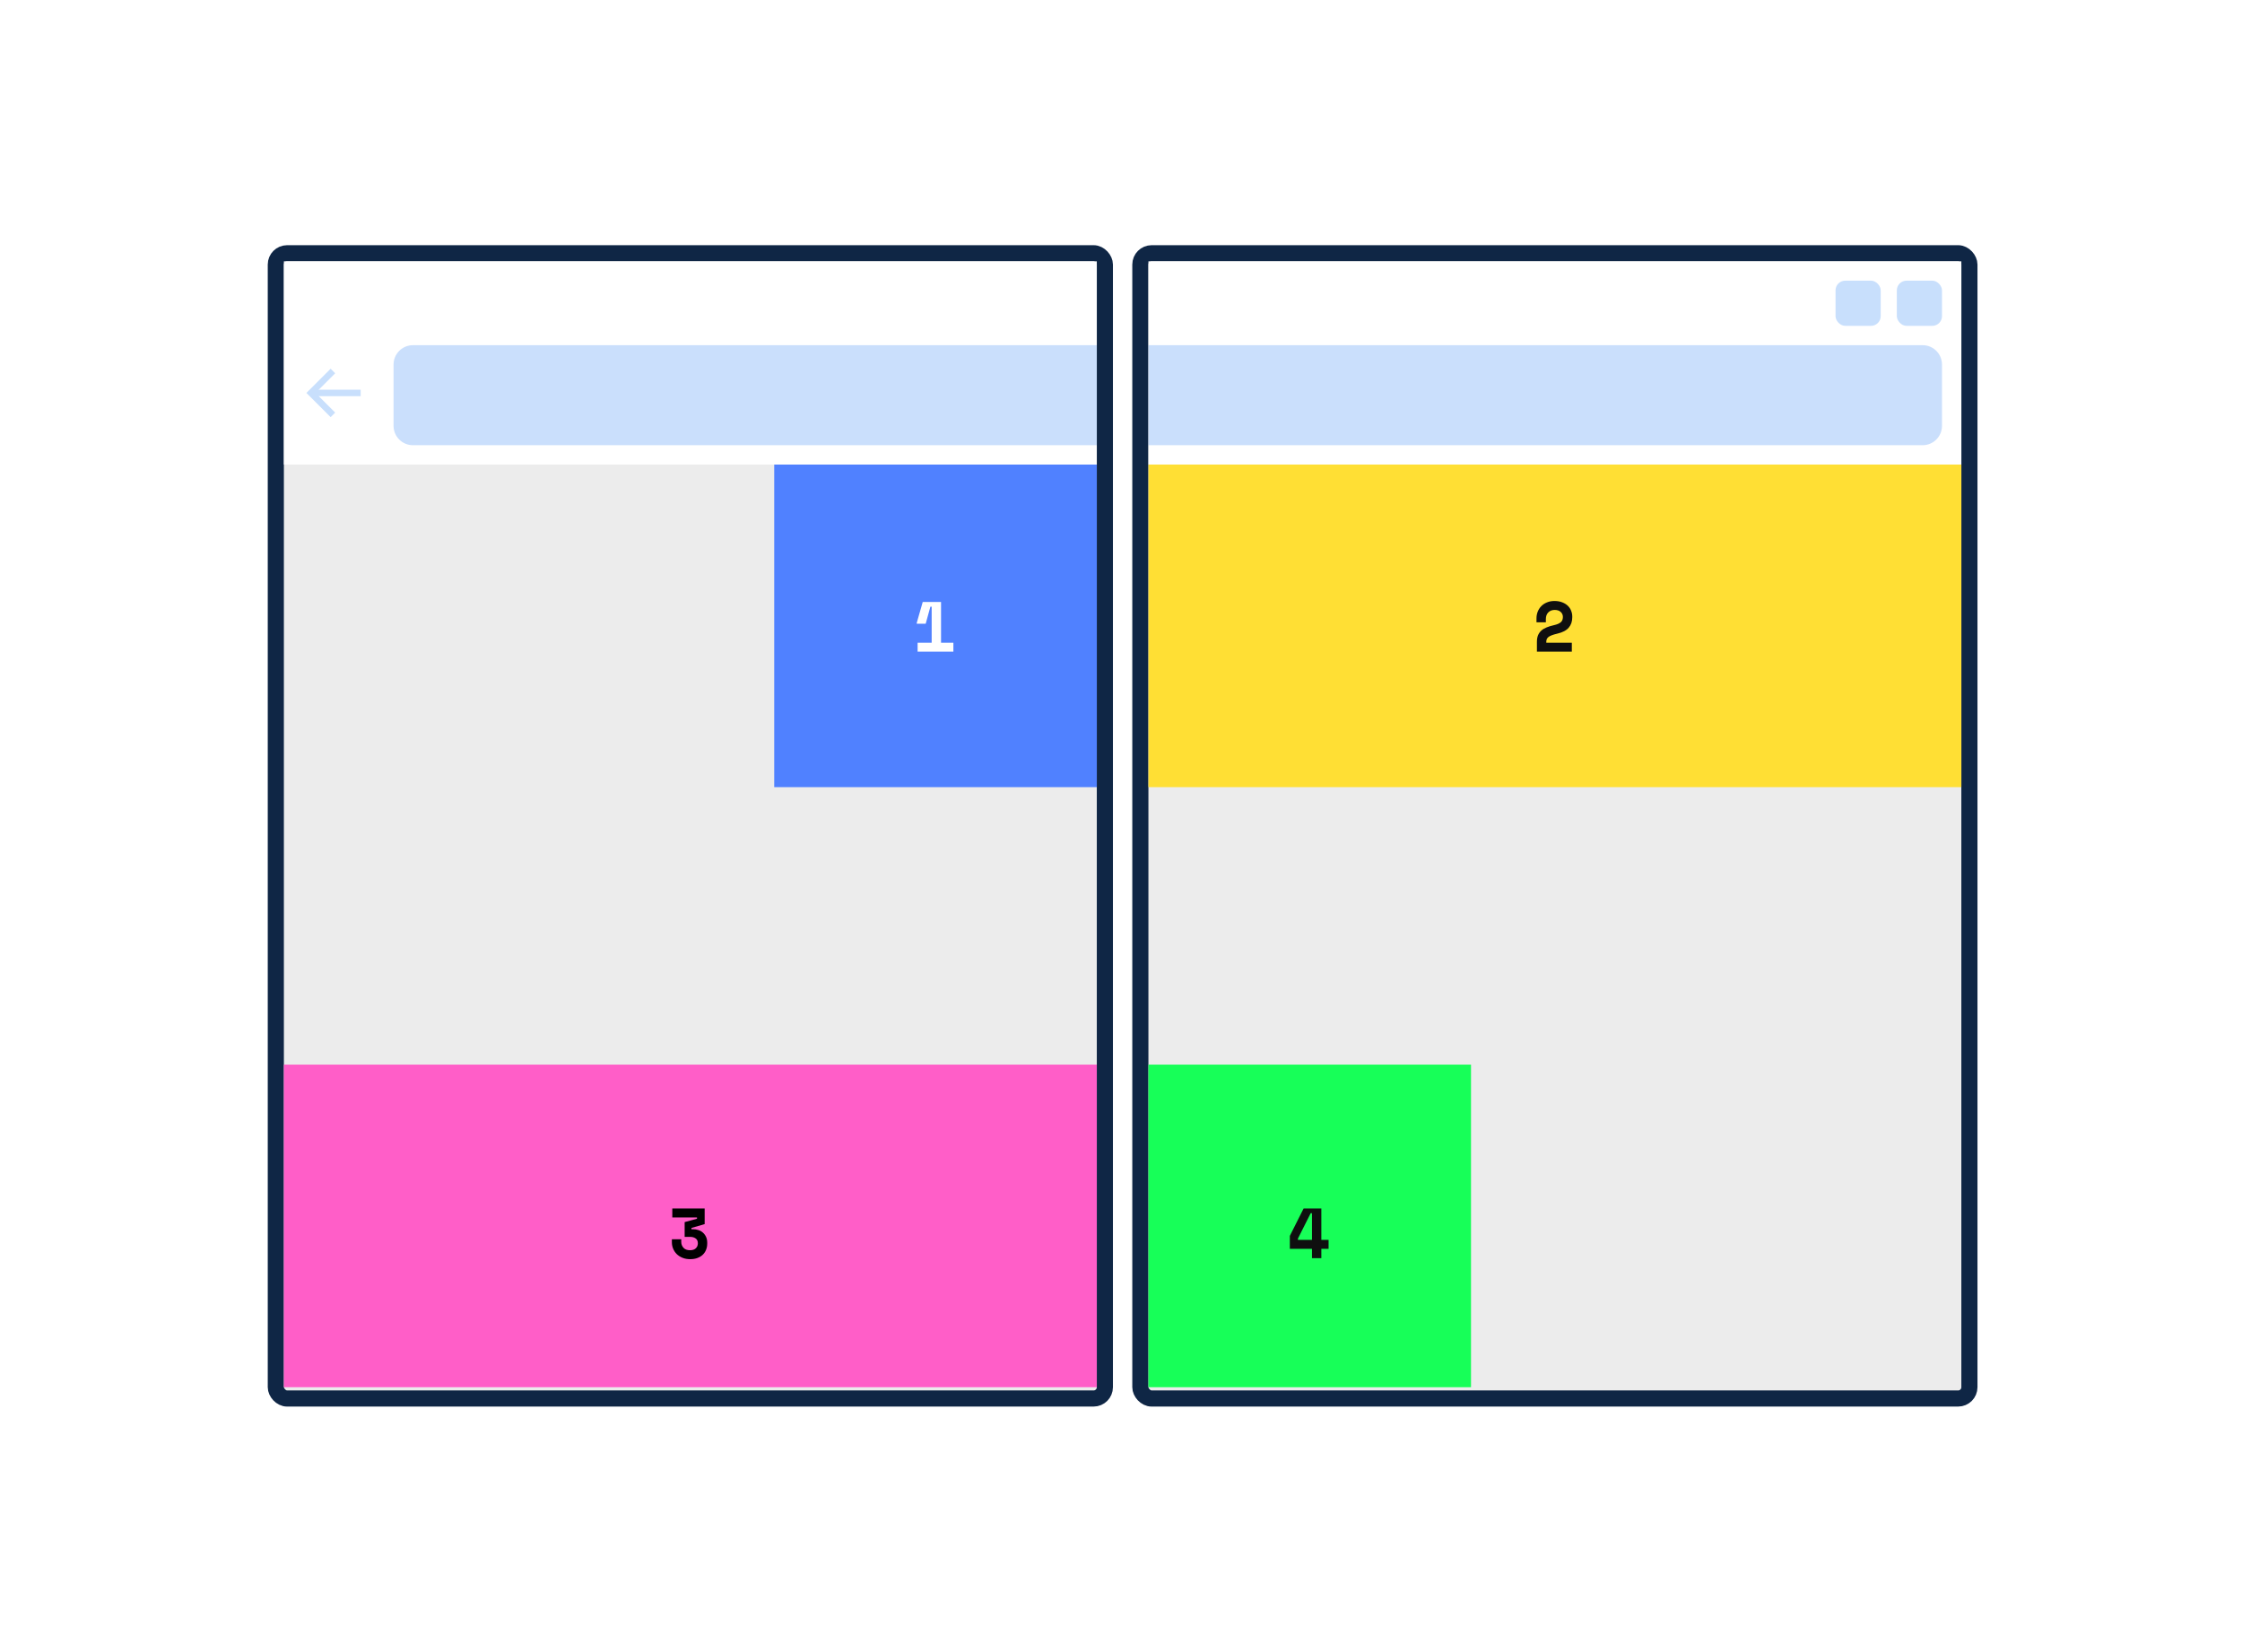 <svg width="695" height="512" viewBox="0 0 695 512" fill="none" xmlns="http://www.w3.org/2000/svg">
<rect width="695" height="512" fill="white"/>
<rect x="85.5" y="78.5" width="257" height="355" rx="3.5" fill="#ECECEC" stroke="#0F2645" stroke-width="5"/>
<rect x="240" y="144" width="100" height="100" fill="#5081FF"/>
<rect x="353.5" y="78.5" width="257" height="355" rx="3.5" fill="#ECECEC" stroke="#0F2645" stroke-width="5"/>
<rect x="88" y="330" width="252" height="100" fill="#FF5EC8"/>
<rect x="88" y="81" width="252" height="63" fill="white" fill-opacity="0.99"/>
<rect x="356" y="81" width="252" height="63" fill="white" fill-opacity="0.99"/>
<rect x="569" y="87" width="14" height="14" rx="3" fill="#C8DFFC"/>
<rect x="588" y="87" width="14" height="14" rx="3" fill="#C8DFFC"/>
<path d="M122 113C122 109.686 124.686 107 128 107H340V138H128C124.686 138 122 135.314 122 132V113Z" fill="#0E71F2" fill-opacity="0.22"/>
<path d="M356 107H596C599.314 107 602 109.686 602 113V132C602 135.314 599.314 138 596 138H356V107Z" fill="#0E71F2" fill-opacity="0.22"/>
<path d="M103.2 128.6L96.4 121.8L103.2 115" stroke="#C8DFFC" stroke-width="2"/>
<path d="M111.8 121.8H96.4" stroke="#C8DFFC" stroke-width="2"/>
<rect x="356" y="330" width="100" height="100" fill="#17FF58"/>
<path d="M404.104 374.6H409.604V384.324H411.848V387.096H409.604V390H406.7V387.096H399.836V383.092L404.104 374.6ZM402.344 383.928V384.324H406.7V376.052H406.304L402.344 383.928Z" fill="#0F0F0F"/>
<rect x="356" y="144" width="252" height="100" fill="#FFDF34"/>
<path d="M288.808 199.228V188.052H288.412L286.96 193.332H284.188V193.068L286.036 186.6H291.712V199.228H295.54V202H284.452V199.228H288.808Z" fill="white"/>
<path d="M487.254 199.228V202H476.43V198.964C476.43 198.157 476.547 197.468 476.782 196.896C477.031 196.324 477.376 195.84 477.816 195.444C478.271 195.048 478.813 194.725 479.444 194.476C480.075 194.212 480.786 193.992 481.578 193.816C482.165 193.684 482.641 193.537 483.008 193.376C483.389 193.2 483.69 193.009 483.91 192.804C484.13 192.584 484.277 192.349 484.35 192.1C484.438 191.836 484.482 191.543 484.482 191.22C484.482 190.604 484.255 190.091 483.8 189.68C483.36 189.269 482.744 189.064 481.952 189.064C481.116 189.064 480.449 189.321 479.95 189.834C479.451 190.333 479.202 191.029 479.202 191.924V192.892H476.298V191.66C476.298 190.941 476.423 190.259 476.672 189.614C476.936 188.954 477.303 188.382 477.772 187.898C478.256 187.399 478.843 187.011 479.532 186.732C480.221 186.439 480.999 186.292 481.864 186.292C482.788 186.292 483.595 186.431 484.284 186.71C484.973 186.974 485.545 187.326 486 187.766C486.469 188.206 486.814 188.719 487.034 189.306C487.269 189.878 487.386 190.472 487.386 191.088V191.352C487.386 192.643 487.019 193.713 486.286 194.564C485.567 195.415 484.387 196.031 482.744 196.412C482.055 196.573 481.483 196.742 481.028 196.918C480.588 197.079 480.243 197.263 479.994 197.468C479.745 197.673 479.569 197.901 479.466 198.15C479.378 198.385 479.334 198.656 479.334 198.964V199.228H487.254Z" fill="#0F0F0F"/>
<path d="M212.236 383.4V378.824L216.064 377.768V377.372H208.408V374.6H218.44V379.44L214.348 380.628V381.024H214.876C215.419 381.024 215.954 381.112 216.482 381.288C217.01 381.449 217.472 381.706 217.868 382.058C218.279 382.41 218.609 382.85 218.858 383.378C219.107 383.891 219.232 384.5 219.232 385.204V385.468C219.232 386.157 219.115 386.795 218.88 387.382C218.66 387.969 218.323 388.482 217.868 388.922C217.428 389.347 216.878 389.685 216.218 389.934C215.558 390.183 214.803 390.308 213.952 390.308C213.087 390.308 212.302 390.169 211.598 389.89C210.894 389.611 210.293 389.23 209.794 388.746C209.31 388.262 208.936 387.705 208.672 387.074C208.408 386.443 208.276 385.776 208.276 385.072V384.148H211.18V384.94C211.18 385.644 211.407 386.253 211.862 386.766C212.317 387.279 212.999 387.536 213.908 387.536C214.685 387.536 215.279 387.338 215.69 386.942C216.115 386.546 216.328 386.025 216.328 385.38C216.328 384.691 216.101 384.192 215.646 383.884C215.206 383.561 214.641 383.4 213.952 383.4H212.236Z" fill="black"/>
</svg>
